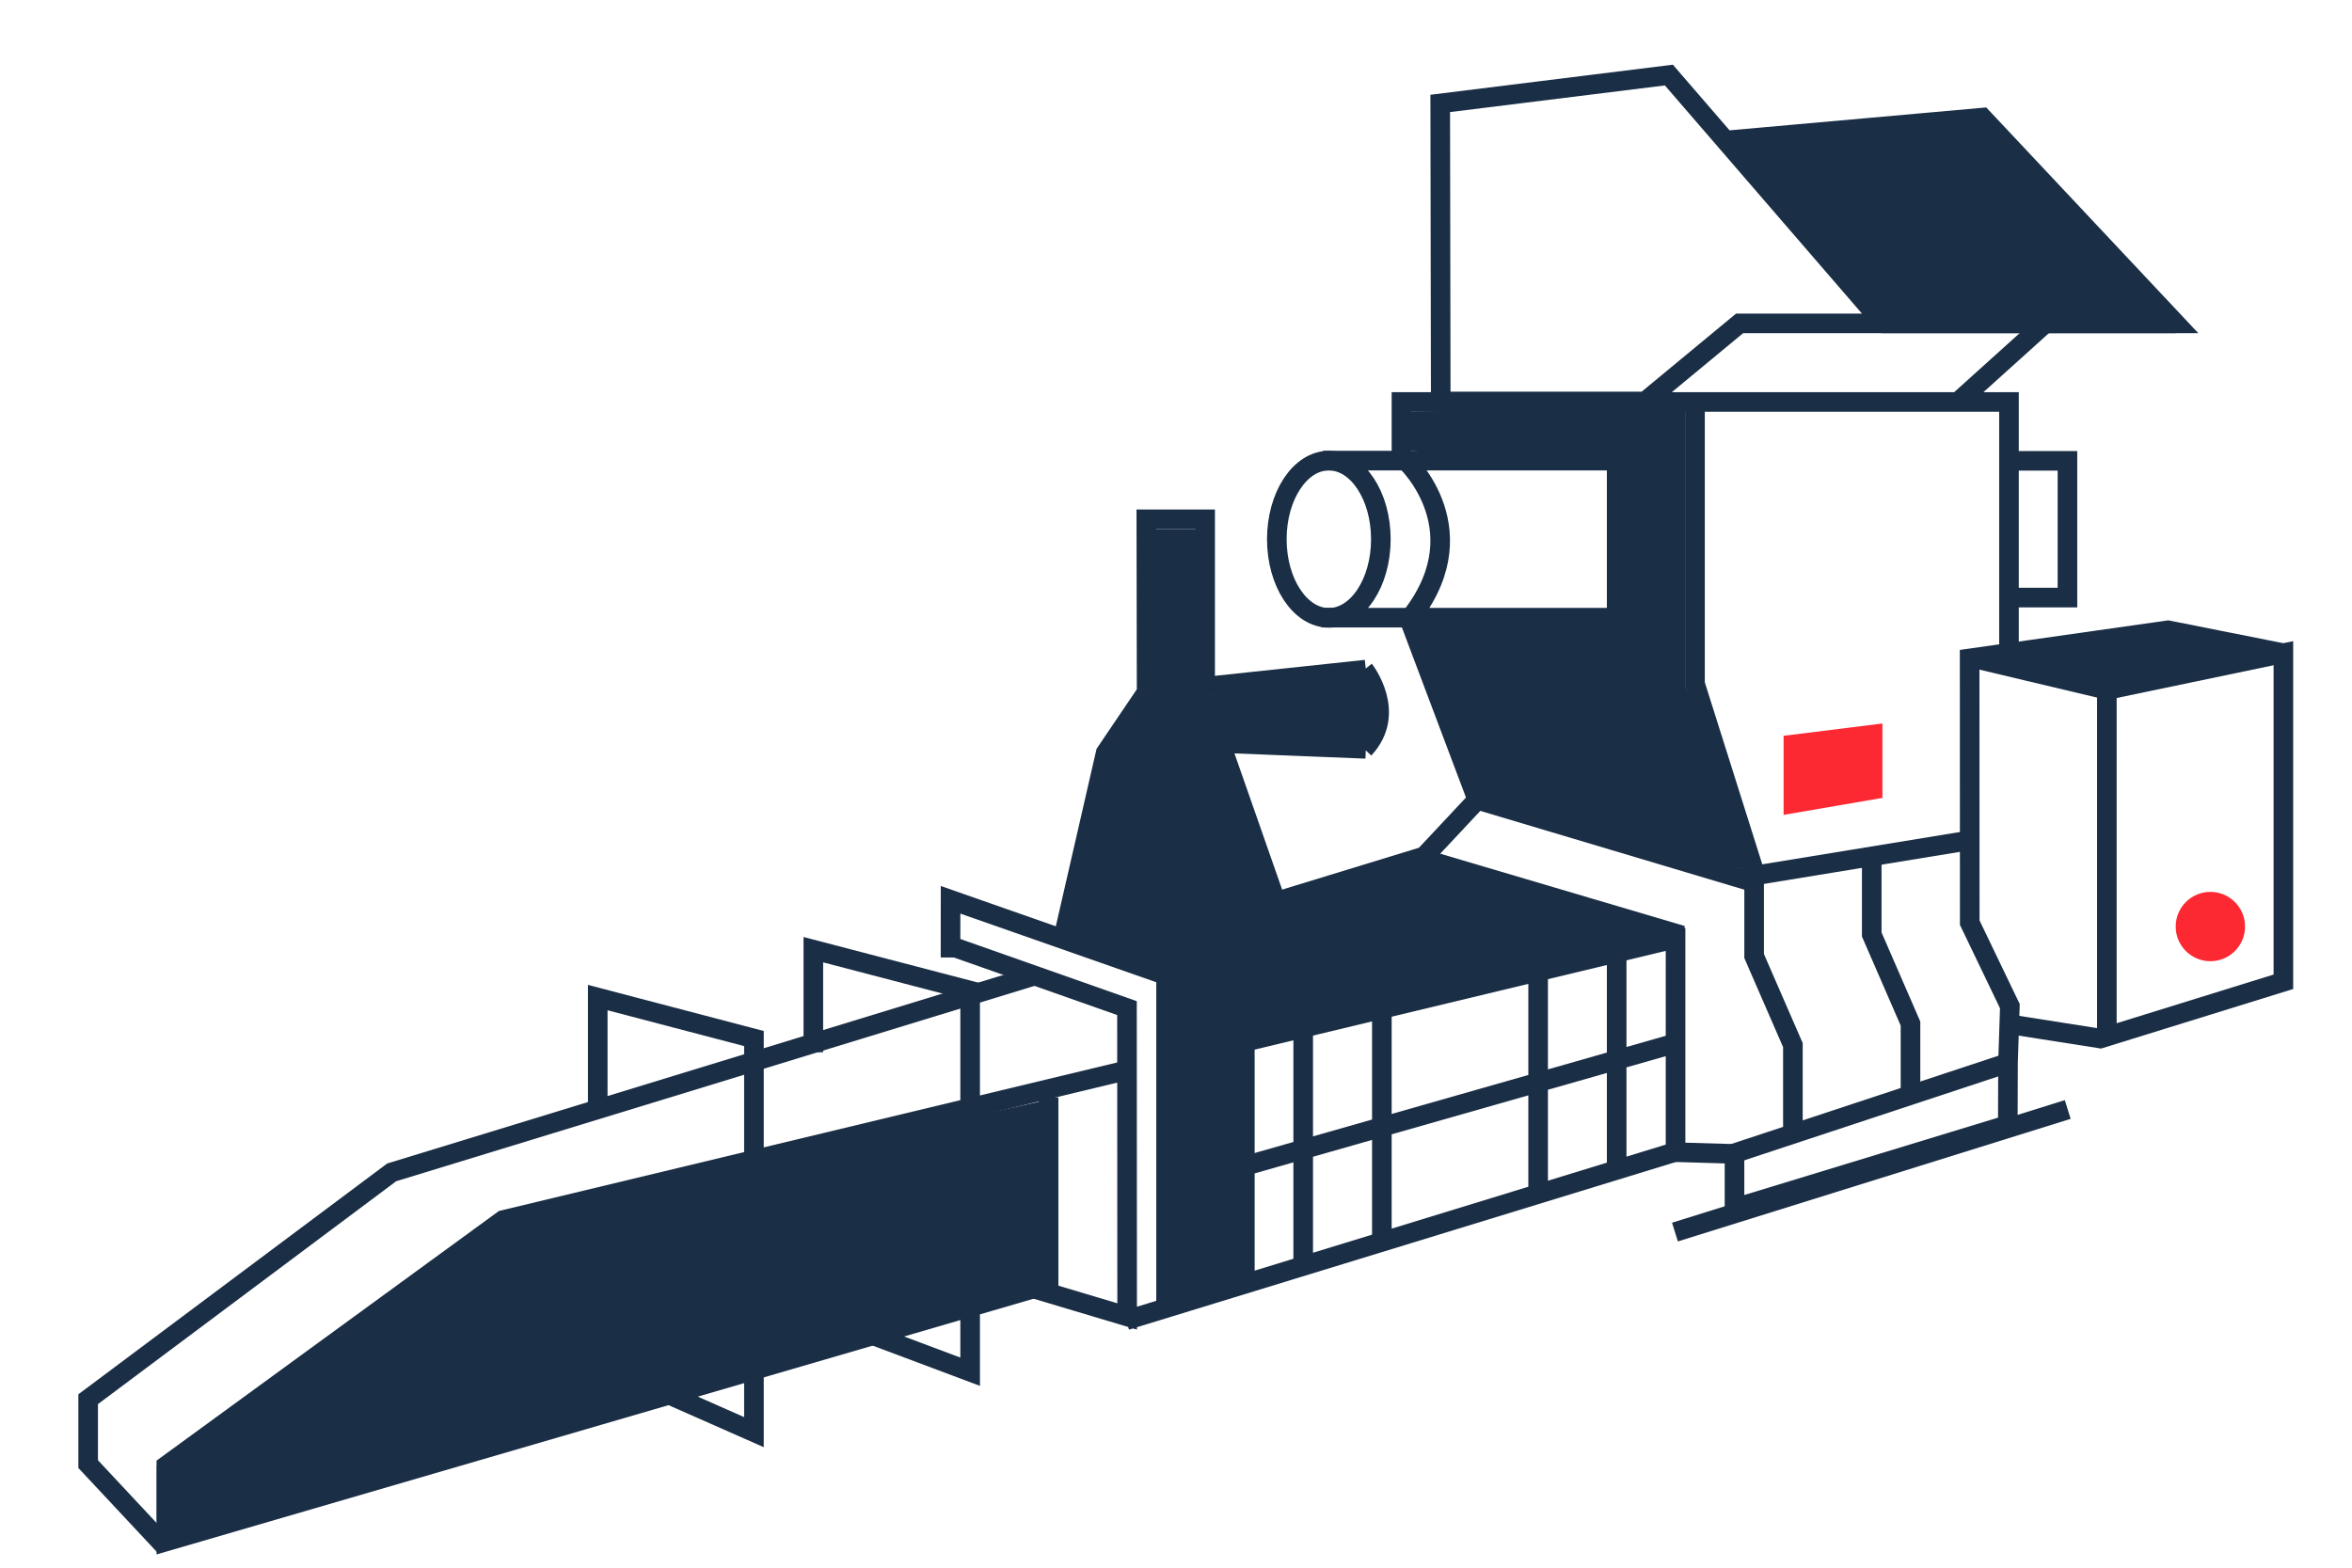 <svg id="Слой_1" xmlns="http://www.w3.org/2000/svg" width="120" height="80"><style>.st0{fill:none;stroke:#1a2e45;stroke-miterlimit:10}.st1{fill:#fc2932}.st2{fill:#1a2e45}</style><path class="st0" d="M96.09 16.502h-7.335l-4.816 3.985H73.507l-.026-15.209L85.147 3.83 96.09 16.502h14.913l-9.862-10.5-13.109 1.17"/><path class="st0" d="M83.846 20.512h16.05l4.587-4.137m-4.586 4.137h2.602v12.452m.053 19.309l4.61.724 9.337-2.896V33.333l-9.006 1.88-.001 17.682"/><path class="st0" d="M116.499 33.333l-5.885-1.17-10.122 1.437.005 13.484 2.047 4.26-.094 2.86-.011 3.2-13.944 4.253v-2.773l-3.163-.092m22.18-23.584l-6.833-1.625"/><path class="st0" d="M86.48 20.775v14.12l3.086 9.775 10.946-1.79M89.397 45l-14.025-4.188-3.5-9.291"/><path class="st1" d="M96.042 36.92v3.797L91 41.583v-4.035z"/><path class="st0" d="M102.552 54.204l-14.603 4.827m17.548-2.413l-20.04 6.255M67.413 31.52h15.07v-8.014h-14.99"/><ellipse class="st0" cx="67.798" cy="27.517" rx="2.654" ry="4.011"/><path class="st0" d="M71.72 23.506s3.96 3.659 0 8.312m1.627-11.306h-1.844v2.677M85.82 47.736l-13.395-3.962M52.744 65.755l4.763 1.424-.008-15.735-9.005-3.174m15.009 4.727v12.332m-6.048 2.046l28.032-8.596V47.353m-7.814-2.027l-11.988 3.212m19.802 4.696l-22.157 6.32M82.483 48.75v10.804M66.49 52.8v11.518m4.013-12.83v11.939m7.973-14.052v11.417"/><path class="st0" d="M57.5 54.612L25.67 62.26 8.488 74.79v3.867l44.895-13.093m31.949-17.638l-22.237 5.342"/><path class="st0" d="M52.79 49.784L19.983 59.827 4.498 71.402v3.312l3.874 4.145"/><path class="st0" d="M30.497 56.618v-5.711l7.969 2.09v20.086l-4.162-1.838M54.23 47.926l2.183-9.51 2.088-3.088-.015-8.828h3v8.969m8.2 2.745l-7.418-.297 3.83 10.946m-4.337-13.848l7.925-.844m25.811 9.233v4.283l1.977 4.546v3.906m-7.978-11.636v4.284l1.978 4.545v4.418M69.598 34.18s1.726 2.185 0 4.034M41.497 53.695v-5.232l8 2.09V70l-5-1.876M53.5 56v10"/><path class="st0" d="M59.5 67V49.772l-11.002-3.855-.002 2.945m26.876-8.049L72.669 43.7l-7.5 2.295m37.383-22.479h2.93v6.978h-2.93"/><path class="st2" d="M53.256 56.171l-27.952 6.174L8 74.791V79l45.383-13.436zm47.423-22.588l6.833 1.625 8.987-1.875-5.885-1.17zM87.988 7.421l13.131-1.045L111.004 17H96zM72 23v-2l14-.225V35l3.496 9.503-14.124-3.69-3.893-8.995L82 31.52V24zm.669 20.7l-7.5 2.295.928 2.868 11.576-3.537z"/><path class="st2" d="M54.185 48.018l2.207-9.555 2.099-2.862L58.486 27H61l.688 8.469L70 34.18V38l-2.202.26-5.53-.343 2.902 8.078 10.306-1.318 10.105 3.249L64 52.997V65l-5 2V50z"/><circle class="st1" cx="112.774" cy="47.282" r="1.769"/></svg>
